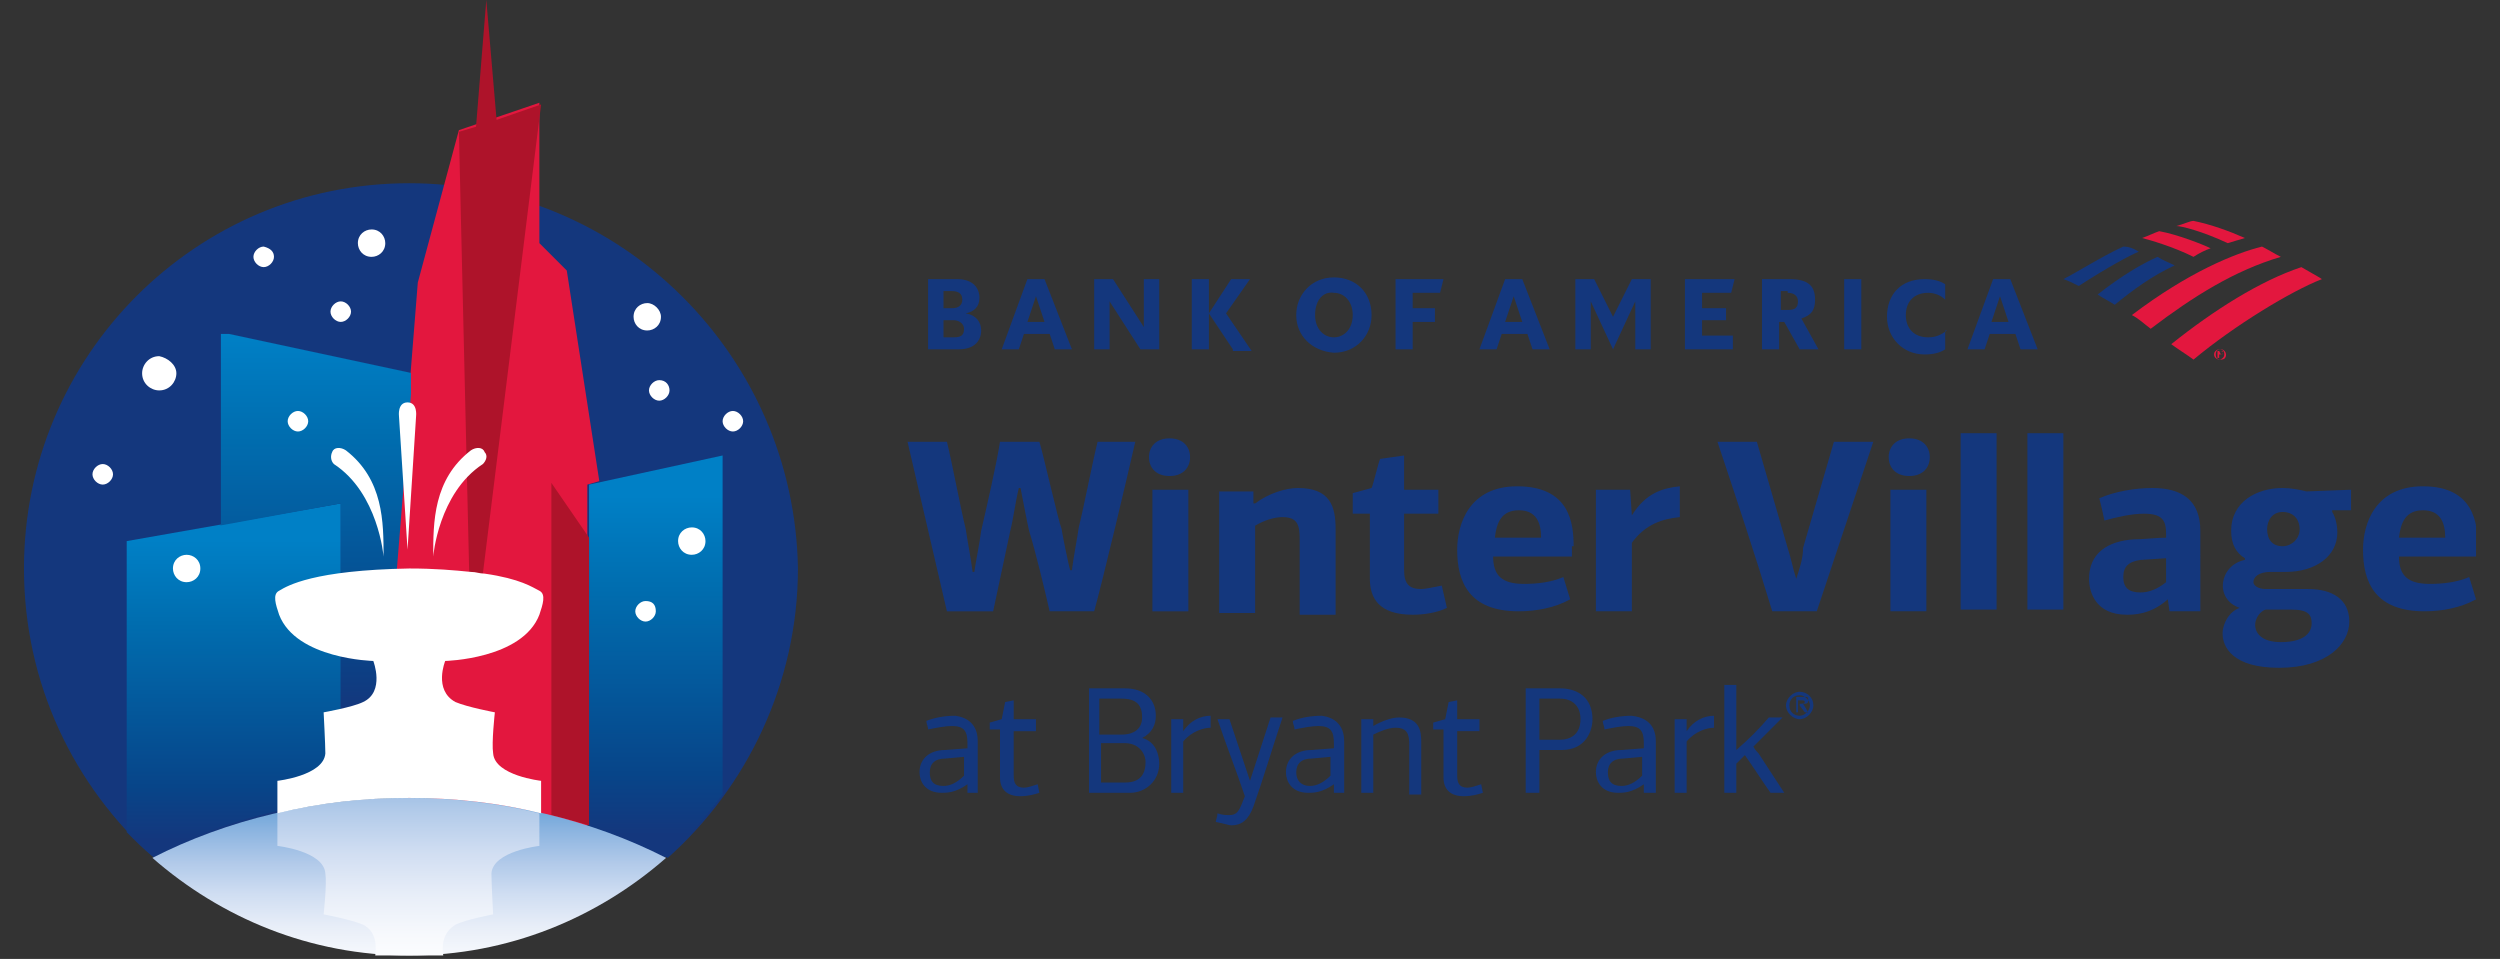 <svg version="1.1" id="Layer_1" xmlns="http://www.w3.org/2000/svg" xmlns:xlink="http://www.w3.org/1999/xlink" x="0" y="0" viewBox="0 0 146 56" xml:space="preserve">
    <rect x="0" y="0" width="146" height="56" fill="#333333" stroke="none"/>
    <style>
        .st1{clip-path:url(#SVGID_2_);fill:#14377d}.st2{fill-rule:evenodd;clip-rule:evenodd}.st2,.st3{clip-path:url(#SVGID_2_);fill:#e3173e}
    </style>
    <defs>
        <path id="SVGID_1_" d="M1.3 0h143.3v58.8H1.3z"/>
    </defs>
    <clipPath id="SVGID_2_">
        <use xlink:href="#SVGID_1_" overflow="visible"/>
    </clipPath>
    <path d="M104.3 41.2c0-.4.4-.8.8-.8s.8.3.8.8c0 .4-.4.8-.8.8s-.8-.4-.8-.8m.2 0c0 .4.3.6.6.6s.6-.3.6-.6-.3-.6-.6-.6-.6.2-.6.6m1.1.4h-.2l-.3-.4h-.1v.4h-.1v-.9h.6c.1 0 .1.1.1.2 0 .2-.1.2-.3.2l.3.5zm-.5-.5c.1 0 .3 0 .3-.1s-.1-.1-.2-.1h-.2v.3h.1z" clip-path="url(#SVGID_2_)" fill-rule="evenodd" clip-rule="evenodd" fill="#14377d"/>
    <path class="st1" d="M63.5 40.2h2.2c1.2 0 1.8.7 1.8 1.6 0 .5-.2 1-.8 1.3.8.2 1 1 1 1.5 0 1-.8 1.7-1.7 1.7h-2.4v-6.1zm2 .6h-1.3v2.1h1.3c.8 0 1.2-.4 1.2-1 0-.7-.3-1.1-1.2-1.1m.2 2.6h-1.4v2.3h1.4c.9 0 1.2-.5 1.2-1.2 0-.5-.4-1.1-1.2-1.1m3.4-1.4h-.7v4.3h.7v-3c.5-.6 1.2-.8 1.6-.8v-.7c-.6 0-1.2.3-1.6.9V42zm3.9 3.6L71.8 42h-.7c.5 1.5 1.1 3 1.6 4.5l-.2.5c-.2.5-.4.6-.7.6-.2 0-.4 0-.7-.1 0 .2-.1.4-.1.5.5.1.8.2.9.2.6 0 1-.3 1.3-1.1.6-1.7 1.1-3.4 1.7-5.2h-.7L73 45.6zm5.5-2.3v3h-.6v-.5c-.7.5-1.2.5-1.5.5-1 0-1.3-.7-1.3-1.2 0-.8.6-1.3 1.5-1.3l1.3-.1v-.3c0-.7-.2-1-.9-1-.4 0-.9.1-1.4.2 0-.2-.1-.3-.1-.5.5-.2 1.1-.3 1.7-.3.7.1 1.3.5 1.3 1.5m-1.9 1c-.6 0-.9.3-.9.8s.3.8.8.8c.4 0 .8-.2 1.2-.6v-1.1l-1.1.1zm6.4 2v-3c0-.6-.1-1.4-1.3-1.4-.4 0-1 .2-1.5.5V42h-.7v4.3h.7v-3.4c.4-.2.9-.4 1.3-.4.7 0 .8.4.8 1v2.9h.7zm1.6-5.3l-.2 1-.7.2v.4h.6v2.8c0 .7.4 1.1 1.2 1.1.4 0 .8-.1 1.1-.2l-.1-.5c-.3.1-.6.2-.8.2-.5 0-.6-.3-.6-.7v-2.6h1.3V42h-1.3v-1.1l-.5.1zm6.6 2.8h-1.3v2.5h-.8v-6.1h2c1.1 0 1.9.6 1.9 1.8 0 .7-.4 1.8-1.8 1.8m-1.3-3v2.4h1.2c.6 0 1.2-.3 1.2-1.2 0-.8-.5-1.2-1.2-1.2h-1.2zm6.8 2.5v3H96v-.5c-.7.5-1.2.5-1.5.5-1 0-1.3-.7-1.3-1.2 0-.8.6-1.3 1.5-1.3l1.3-.1v-.3c0-.7-.2-1-.9-1-.4 0-.9.1-1.4.2 0-.2-.1-.3-.1-.5.5-.2 1.1-.3 1.7-.3.8.1 1.4.5 1.4 1.5m-1.9 1c-.6 0-.9.3-.9.8s.2.8.8.8c.4 0 .8-.2 1.2-.6v-1.1l-1.1.1zm3.7-2.3h-.7v4.3h.7v-3c.5-.6 1.2-.8 1.6-.8v-.7c-.6 0-1.2.3-1.6.9V42zm2.9 1.8V40h-.7v6.3h.7v-1.7l.5-.5c.5.7 1 1.5 1.5 2.2h.8l-1.5-2.3c-.1-.1-.2-.2-.3-.4l1.7-1.7h-.8c-.6.7-1.2 1.3-1.9 1.9zm-44.3-.5v3h-.6v-.5c-.7.5-1.2.5-1.5.5-1 0-1.3-.7-1.3-1.2 0-.8.6-1.3 1.5-1.3l1.3-.1v-.3c0-.7-.2-1-.9-1-.4 0-.9.1-1.4.2 0-.2-.1-.3-.1-.5.5-.2 1.1-.3 1.7-.3.7.1 1.3.5 1.3 1.5m-1.9 1c-.6 0-.9.3-.9.8s.2.8.8.8c.4 0 .8-.2 1.2-.6v-1.1l-1.1.1zm3.5-3.3l-.2 1-.7.2v.4h.6v2.8c0 .7.4 1.1 1.2 1.1.4 0 .8-.1 1.1-.2l-.1-.5c-.3.1-.6.2-.8.2-.5 0-.6-.3-.6-.7v-2.6h1.3V42h-1.3v-1.1l-.5.1zm.8-12.5c-.2.8-.3 1.7-.5 2.5l-1 4.7h-2.7L53 25.8h2.3c.3 1.2.8 3.9 1.1 5.1.1.7.3 1.7.4 2.5h.1c.1-.7.3-1.6.4-2.4.3-1.3.9-3.9 1.1-5.2h2.3c.2.6 1.1 4.6 1.3 5.1 0 .1.4 2.1.5 2.4h.1c.1-.8.3-1.8.4-2.5.3-1.2.8-3.8 1.1-5h2.2c-.5 2.2-1.9 8.1-2.4 9.9h-2.6c-.3-1.3-.8-3.4-1.2-4.7-.1-.4-.4-2-.5-2.5h-.1zm8.8-.7c.8 0 1.2-.5 1.2-1.1 0-.6-.4-1.1-1.2-1.1-.8 0-1.2.5-1.2 1.1 0 .6.4 1.1 1.2 1.1m-1 7.9h2.1v-7.1h-2.1v7.1zm10.7 0v-4.8c0-1.3-.3-2.4-2.2-2.4-.7 0-1.7.3-2.5.9h-.1v-.7h-2v7.1h2.1v-5.1c.5-.3 1.1-.5 1.6-.5.9 0 1 .5 1 1.3v4.4H78zm2.6-8.9c-.1.2-.4 1.5-.5 1.7l-1.1.3V30h1v3.8c0 1.1.5 2.1 2.5 2.1.6 0 1.4-.1 2-.4l-.3-1.3c-.5.1-1 .2-1.2.2-.7 0-1-.3-1-1.1V30h2v-1.4h-2v-2l-1.4.2zm11.3 5.1c0-1.3-.2-3.5-3.3-3.5-2.8 0-3.5 2.2-3.5 3.7 0 1.9.7 3.6 3.6 3.6 1 0 2.1-.2 3-.7l-.4-1.3c-.7.3-1.5.4-2.3.4-1.3 0-1.8-.5-1.8-1.6h4.6v-.6m-4.5-.5c.1-.9.4-1.6 1.4-1.6 1 0 1.3.7 1.3 1.6h-2.7m8-1.3l-.1-1.5h-2v7.1h2.1v-4c.8-1.1 1.8-1.4 2.8-1.5v-1.8c-1 .1-2 .4-2.8 1.7zm9.6 3.7c-.2-.6-.3-1.2-.5-1.8-.6-2.1-1.2-4.1-1.8-6.2h-2.3c1.1 3.3 2.2 6.6 3.2 9.9h2.6l3.3-9.9h-2.3c-.6 2.1-1.2 4.1-1.8 6.2 0 .6-.2 1.2-.4 1.8zm6.6-6c.8 0 1.2-.5 1.2-1.1 0-.6-.4-1.1-1.2-1.1-.8 0-1.2.5-1.2 1.1 0 .6.4 1.1 1.2 1.1m-1.1 7.9h2.1v-7.1h-2.1v7.1zm6.2-1.6v-8.8h-2.1v10.3h2.1v-1.5zm3.9 0v-8.8h-2.1v10.3h2.1v-1.5zm8-3.1c0-1.8-1.1-2.5-2.8-2.5-1 0-2.2.2-3.1.6.1.4.2.8.3 1.3.7-.2 1.6-.4 2.3-.4 1.1 0 1.3.4 1.3 1.2v.2c-.5 0-1.4.1-1.9.1-1.5.1-2.6.8-2.6 2.3 0 .8.4 2.1 2.2 2.1.4 0 1.4 0 2.4-.9l.1.7h1.8V31zm-2 1.6V34c-.5.4-1 .6-1.5.6-.7 0-1-.3-1-.9 0-.6.3-.9 1-1l1.5-.1zm8.2-3.9c-.4-.1-.9-.2-1.4-.2-1.5 0-3 .8-3 2.5 0 .8.3 1.3.8 1.6v.1c-1.5.3-1.8 2.3-.3 2.8-.6.2-1 .9-1 1.5 0 .8.6 2 3.3 2 2.8 0 4.1-1.4 4.1-2.7 0-1.3-1-1.9-2.4-1.9h-2.5c-.4 0-.7-.2-.7-.4 0-.3.3-.6 1-.6h.9c1.7 0 3-.9 3-2.3 0-.4-.1-.9-.3-1.2v-.1h1.1v-1.2l-2.6.1m-.9 6.9c1 0 1.2.3 1.2.8 0 .6-.5 1.1-1.8 1.1-1.2 0-1.5-.6-1.5-1s.3-.8.6-.9h1.5zm-.5-5.7c.7 0 1 .5 1 1 0 .6-.5 1-1 1-.6 0-.9-.4-.9-1 0-.5.3-1 .9-1m11.4 2c0-1.3-.2-3.5-3.2-3.5-2.8 0-3.5 2.2-3.5 3.7 0 1.9.7 3.6 3.6 3.6 1 0 2.1-.2 3-.7l-.4-1.3c-.7.3-1.5.4-2.3.4-1.3 0-1.8-.5-1.8-1.6h4.6v-.6m-4.6-.5c.1-.9.4-1.6 1.4-1.6 1 0 1.3.7 1.3 1.6h-2.7"/>
    <path class="st2" d="M129.3 20.7c0-.2.2-.3.3-.3.2 0 .3.1.3.3 0 .2-.2.3-.3.3-.1 0-.3-.1-.3-.3m.1 0c0 .2.1.3.3.3.2 0 .3-.1.3-.3 0-.1-.1-.3-.3-.3-.2 0-.3.1-.3.3"/>
    <path class="st2" d="M129.9 20.9l-.2-.2h-.1v.2h-.1v-.4h.3v.1c0 .1-.1.1-.1.1l.2.2zm-.2-.2c.1 0 .1 0 .1-.1 0 0 0-.1-.1-.1h-.1l.1.2z"/>
    <path class="st3" d="M128.1 21c2.4-2 5.7-4 7.5-4.7-.3-.2-.7-.4-1.2-.7-2.4.8-5.1 2.5-7.6 4.5.4.3.9.6 1.3.9"/>
    <path class="st1" d="M127 15.5c-.4-.2-.7-.3-1-.5-.9.4-2.1 1.1-3.5 2.2.3.2.7.4 1 .6 1.1-.9 2.2-1.7 3.5-2.3"/>
    <path class="st3" d="M129.1 14.5c-.4-.2-1.9-.8-3-1-.3.1-.7.3-1 .4.4.1 1.8.5 3 1.1.3-.2.7-.4 1-.5"/>
    <path class="st1" d="M124 14.4c-1.3.6-2.7 1.5-3.5 1.9.3.1.5.2.9.4 1.7-1.1 3-1.8 3.5-2-.3-.2-.6-.3-.9-.3"/>
    <path class="st3" d="M130.1 14.2c.3-.1.7-.2 1-.3-.9-.4-2-.8-3-1-.2 0-.6.2-1 .3.3 0 1.5.3 3 1m-5.6 4.2c.4.2.7.5 1.1.8 2.5-1.9 4.9-3.4 7.6-4.2-.4-.2-.7-.4-1.1-.6-1.6.4-4.3 1.5-7.6 4"/>
    <defs>
        <path id="SVGID_3_" d="M1.3 0h143.3v55.8H1.3z"/>
    </defs>
    <clipPath id="SVGID_4_">
        <use xlink:href="#SVGID_3_" overflow="visible"/>
    </clipPath>
    <path d="M54.2 20.4H56c.9 0 1.3-.5 1.3-1.1 0-.5-.3-.9-.9-1 .5-.1.8-.4.8-.9 0-.6-.4-1.1-1.3-1.1h-1.7v4.1zm1.5-1.7c.3 0 .6.2.6.5 0 .4-.2.5-.6.5h-.6v-1h.6zm-.1-1.7c.3 0 .6.1.6.5 0 .3-.2.5-.6.5h-.5v-1h.5zm5.4-.7h-1l-1.5 4.1h1l.3-.9h1.5l.3.9h1L61 16.3zm-.5 1l.5 1.5h-1l.5-1.5zm7.2-1h-.9v2.8L65 16.3h-1.1v4.1h.9v-2.8l1.8 2.8h1.1v-4.1zm4.3 4.1l-1.4-2.1v2.1h-1v-4.1h1v2l1.3-2H73l-1.4 2 1.5 2.2H72zm4.8-2c0 .8.5 1.3 1.1 1.3.6 0 1.1-.5 1.1-1.3s-.5-1.3-1.1-1.3c-.6-.1-1.1.4-1.1 1.3m-1.1 0c0-1.2.9-2.2 2.2-2.2 1.3 0 2.2.9 2.2 2.2 0 1.2-.9 2.2-2.2 2.2-1.3-.1-2.2-1-2.2-2.2m5.8 2h1v-1.6h1.3V18h-1.3v-.9h1.6l.2-.8h-2.8v4.1zm7.4-4.1h-1l-1.5 4.1h1l.3-.9h1.5l.3.9h1l-1.6-4.1zm-.5 1l.5 1.5h-1l.5-1.5zm8.1-1h-1.2l-1.1 2.2-1.1-2.2H92v4.1h.9v-2.8l1.3 2.8 1.3-2.8v2.8h.9v-4.1zm1.9 4.1h2.8v-.8h-1.8v-.9h1.4V18h-1.4v-.9h1.7l.2-.8h-2.9v4.1zm6.7 0h1.1l-1-1.8c.6-.2.8-.5.8-1.1 0-.8-.4-1.2-1.5-1.2h-1.6v4.1h1v-1.6h.3l.9 1.6zm-.7-3.3c.4 0 .6.2.6.5 0 .4-.2.5-.6.5h-.4V17h.4zm3.3 3.3h1v-4.1h-1v4.1zm6-1.1c-.4.3-.7.4-1.1.4-.8 0-1.3-.5-1.3-1.3s.5-1.3 1.3-1.3c.3 0 .7.1 1 .4v-.9c-.3-.2-.7-.3-1.2-.3-1.4 0-2.2.9-2.2 2.2 0 1.2.9 2.2 2.2 2.2.5 0 .9-.1 1.2-.3v-1.1zm3.7-3h-1l-1.5 4.1h1l.3-.9h1.5l.3.9h1l-1.6-4.1zm-.6 1l.5 1.5h-1l.5-1.5zm-92.9-6.6c-12.5 0-22.5 10.1-22.5 22.5 0 6.7 2.9 12.7 7.6 16.9 4.3-2.2 9.5-3.5 15-3.5s10.6 1.3 15 3.5c4.6-4.1 7.6-10.2 7.6-16.9-.2-12.4-10.3-22.5-22.7-22.5" clip-path="url(#SVGID_4_)" fill="#14377d"/>
    <defs>
        <path id="SVGID_5_" d="M1.3 0h143.3v58.8H1.3z"/>
    </defs>
    <clipPath id="SVGID_6_">
        <use xlink:href="#SVGID_5_" overflow="visible"/>
    </clipPath>
    <path d="M22.2 46.6s.1 0 0 0h1.5c3.7 0 7.3.6 10.6 1.7v-20l.7-.2-1.9-12.3-1.6-1.6V6l-4.7 1.6-2.4 8.9L22 46.6h.2" clip-path="url(#SVGID_6_)" fill="#e3173e"/>
    <defs>
        <path id="SVGID_7_" d="M34.4 28.3v20c1.6.5 3 1.1 4.4 1.8 1.3-1.1 2.4-2.4 3.4-3.7V26.6l-7.8 1.7z"/>
    </defs>
    <clipPath id="SVGID_8_">
        <use xlink:href="#SVGID_7_" overflow="visible"/>
    </clipPath>
    <linearGradient id="SVGID_9_" gradientUnits="userSpaceOnUse" x1="-26.384" y1="68.429" x2="-25.665" y2="68.429" gradientTransform="matrix(0 -34.413 -34.413 0 2393.18 -856.716)">
        <stop offset="0" stop-color="#14377d"/>
        <stop offset=".1" stop-color="#14377d"/>
        <stop offset=".245" stop-color="#074589"/>
        <stop offset=".691" stop-color="#006eb0"/>
        <stop offset=".9" stop-color="#0080c6"/>
        <stop offset="1" stop-color="#0080c6"/>
    </linearGradient>
    <path clip-path="url(#SVGID_8_)" fill="url(#SVGID_9_)" d="M34.4 26.6h7.8v23.5h-7.8z"/>
    <defs>
        <path id="SVGID_10_" d="M1.3 0h143.3v58.8H1.3z"/>
    </defs>
    <clipPath id="SVGID_11_">
        <use xlink:href="#SVGID_10_" overflow="visible"/>
    </clipPath>
    <path d="M34.4 48.2V31.4l-2.2-3.2v19.4c.8.2 1.5.4 2.2.6" clip-path="url(#SVGID_11_)" fill="#ae132a"/>
    <defs>
        <path id="SVGID_12_" d="M7.4 31.6v17c.5.5 1 1 1.5 1.4 3.3-1.7 7-2.8 11-3.3V29.4L7.4 31.6z"/>
    </defs>
    <clipPath id="SVGID_13_">
        <use xlink:href="#SVGID_12_" overflow="visible"/>
    </clipPath>
    <linearGradient id="SVGID_14_" gradientUnits="userSpaceOnUse" x1="-26.357" y1="68.061" x2="-25.637" y2="68.061" gradientTransform="matrix(0 -30.4 -30.4 0 2082.758 -750.01)">
        <stop offset="0" stop-color="#14377d"/>
        <stop offset=".099" stop-color="#14377d"/>
        <stop offset=".244" stop-color="#074589"/>
        <stop offset=".69" stop-color="#006eb0"/>
        <stop offset=".9" stop-color="#0080c6"/>
        <stop offset="1" stop-color="#0080c6"/>
    </linearGradient>
    <path clip-path="url(#SVGID_13_)" fill="url(#SVGID_14_)" d="M7.4 29.4h12.5v20.7H7.4z"/>
    <defs>
        <path id="SVGID_15_" d="M12.8 30.7l7.1-1.3v17.4c.7-.1 1.4-.1 2.2-.2l2-24.8-11.2-2.4v11.3z"/>
    </defs>
    <clipPath id="SVGID_16_">
        <use xlink:href="#SVGID_15_" overflow="visible"/>
    </clipPath>
    <linearGradient id="SVGID_17_" gradientUnits="userSpaceOnUse" x1="-26.432" y1="68.333" x2="-25.712" y2="68.333" gradientTransform="rotate(-90 945.425 -2043.797) scale(43.476)">
        <stop offset="0" stop-color="#14377d"/>
        <stop offset=".3" stop-color="#14377d"/>
        <stop offset=".427" stop-color="#074589"/>
        <stop offset=".817" stop-color="#006eb0"/>
        <stop offset="1" stop-color="#0080c6"/>
    </linearGradient>
    <path clip-path="url(#SVGID_16_)" fill="url(#SVGID_17_)" d="M12.8 19.5H24v27.4H12.8z"/>
    <defs>
        <path id="SVGID_18_" d="M8.9 50.1c4 3.5 9.2 5.7 15 5.7s11-2.2 15-5.7c-4.3-2.2-9.5-3.5-15-3.5s-10.7 1.3-15 3.5"/>
    </defs>
    <clipPath id="SVGID_19_">
        <use xlink:href="#SVGID_18_" overflow="visible"/>
    </clipPath>
    <linearGradient id="SVGID_20_" gradientUnits="userSpaceOnUse" x1="-26.788" y1="69.778" x2="-26.068" y2="69.778" gradientTransform="matrix(0 20.005 20.005 0 -1372.041 578.857)">
        <stop offset="0" stop-color="#0080c6"/>
        <stop offset=".08" stop-color="#0080c6"/>
        <stop offset=".089" stop-color="#0082c6"/>
        <stop offset=".231" stop-color="#5599d3"/>
        <stop offset=".373" stop-color="#88b2df"/>
        <stop offset=".511" stop-color="#b0c9e9"/>
        <stop offset=".645" stop-color="#d0def2"/>
        <stop offset=".774" stop-color="#e8eef8"/>
        <stop offset=".895" stop-color="#f7f9fd"/>
        <stop offset="1" stop-color="#fff"/>
    </linearGradient>
    <path clip-path="url(#SVGID_19_)" fill="url(#SVGID_20_)" d="M8.9 46.6h30v9.2h-30z"/>
    <defs>
        <path id="SVGID_21_" d="M16.2 47.5v1.9s2.7.3 2.8 1.6c.1.6-.1 2.4-.1 2.4s1.6.3 2.3.6c.8.4.8 1.3.7 1.9.7.1 1.3.1 2 .1s1.4 0 2-.1c-.1-.6-.1-1.4.7-1.9.6-.3 2.2-.6 2.2-.6s-.1-1.8-.1-2.4c.1-1.3 2.8-1.6 2.8-1.6v-1.9c-2.4-.6-5-.9-7.7-.9-2.6 0-5.2.3-7.6.9"/>
    </defs>
    <clipPath id="SVGID_22_">
        <use xlink:href="#SVGID_21_" overflow="visible"/>
    </clipPath>
    <linearGradient id="SVGID_23_" gradientUnits="userSpaceOnUse" x1="-26.823" y1="69.879" x2="-26.103" y2="69.879" gradientTransform="matrix(0 18.091 18.091 0 -1240.333 528.87)">
        <stop offset="0" stop-color="#88b2df"/>
        <stop offset=".08" stop-color="#88b2df"/>
        <stop offset=".083" stop-color="#89b2df"/>
        <stop offset=".283" stop-color="#b1cae9"/>
        <stop offset=".479" stop-color="#d1def2"/>
        <stop offset=".667" stop-color="#e8eef8"/>
        <stop offset=".845" stop-color="#f7f9fd"/>
        <stop offset="1" stop-color="#fff"/>
    </linearGradient>
    <path clip-path="url(#SVGID_22_)" fill="url(#SVGID_23_)" d="M16.1 46.6h15.5v9.2H16.1z"/>
    <defs>
        <path id="SVGID_24_" d="M1.3 0h143.3v58.8H1.3z"/>
    </defs>
    <clipPath id="SVGID_25_">
        <use xlink:href="#SVGID_24_" overflow="visible"/>
    </clipPath>
    <path d="M31.6 6.1L29 7l-.6-7-.6 7.4-1 .3.6 25.7c.3 0 .6.1.8.1l3.4-27.4z" clip-path="url(#SVGID_25_)" fill="#ae132a"/>
    <path d="M38.6 18.5c0 .5-.4.8-.8.8-.5 0-.8-.4-.8-.8 0-.5.4-.8.8-.8s.8.4.8.8m-28.3 3.3c0 .5-.4 1-1 1-.5 0-1-.4-1-1 0-.5.4-1 1-1 .5.1 1 .5 1 1M16 15c0 .3-.3.6-.6.6s-.6-.3-.6-.6.3-.6.6-.6c.4.1.6.3.6.6m-4.3 18.2c0 .5-.4.8-.8.8-.5 0-.8-.4-.8-.8 0-.5.4-.8.8-.8s.8.3.8.8m-5.1-5.5c0 .3-.3.6-.6.6s-.6-.3-.6-.6.3-.6.6-.6.6.3.6.6m36.8-3.1c0 .3-.3.6-.6.6s-.6-.3-.6-.6.3-.6.6-.6.6.3.6.6m-2.2 7c0 .5-.4.8-.8.8-.5 0-.8-.4-.8-.8 0-.5.4-.8.8-.8.5 0 .8.4.8.8M22.5 14.2c0 .5-.4.8-.8.8-.5 0-.8-.4-.8-.8 0-.5.4-.8.8-.8.5 0 .8.4.8.8m16.6 8.6c0 .3-.3.6-.6.6s-.6-.3-.6-.6.3-.6.6-.6c.4 0 .6.3.6.6M18 24.6c0 .3-.3.6-.6.6s-.6-.3-.6-.6.3-.6.6-.6.6.3.6.6m2.5-6.4c0 .3-.3.6-.6.6s-.6-.3-.6-.6.3-.6.6-.6.6.3.6.6m17.8 17.5c0 .3-.3.6-.6.6s-.6-.3-.6-.6.3-.6.6-.6c.4 0 .6.2.6.6m-14.5-3.6l-.5-7.8s-.1-.8.5-.8.5.8.5.8l-.5 7.8zm4.5-5.7c-.1-.3-.5-.3-.8-.1-2.2 1.7-2.2 4.2-2.2 6.2 0 0 .3-3.7 2.9-5.4.2-.2.3-.5.1-.7m-8.9 0c.1-.3.5-.3.8-.1 2.2 1.7 2.2 4.2 2.2 6.2 0 0-.3-3.7-2.9-5.4-.2-.2-.2-.5-.1-.7M28.8 44c-.1-.6.1-2.4.1-2.4s-1.6-.3-2.3-.6c-1.3-.7-.6-2.4-.6-2.4s4.5-.1 5.5-2.7c.2-.6.4-1.2 0-1.4-.4-.2-1.1-.7-3.2-1-.3 0-.5-.1-.8-.1-1-.1-2.1-.2-3.6-.2-5.6.1-7.1 1-7.6 1.3-.4.2-.2.8 0 1.4 1 2.6 5.5 2.7 5.5 2.7s.7 1.8-.6 2.4c-.6.3-2.3.6-2.3.6s.1 1.9.1 2.4c-.1 1.3-2.8 1.6-2.8 1.6v1.9c2.4-.6 5-.9 7.7-.9s5.3.3 7.7.9v-1.9s-2.7-.3-2.8-1.6" clip-path="url(#SVGID_25_)" fill="#fff"/>
</svg>
